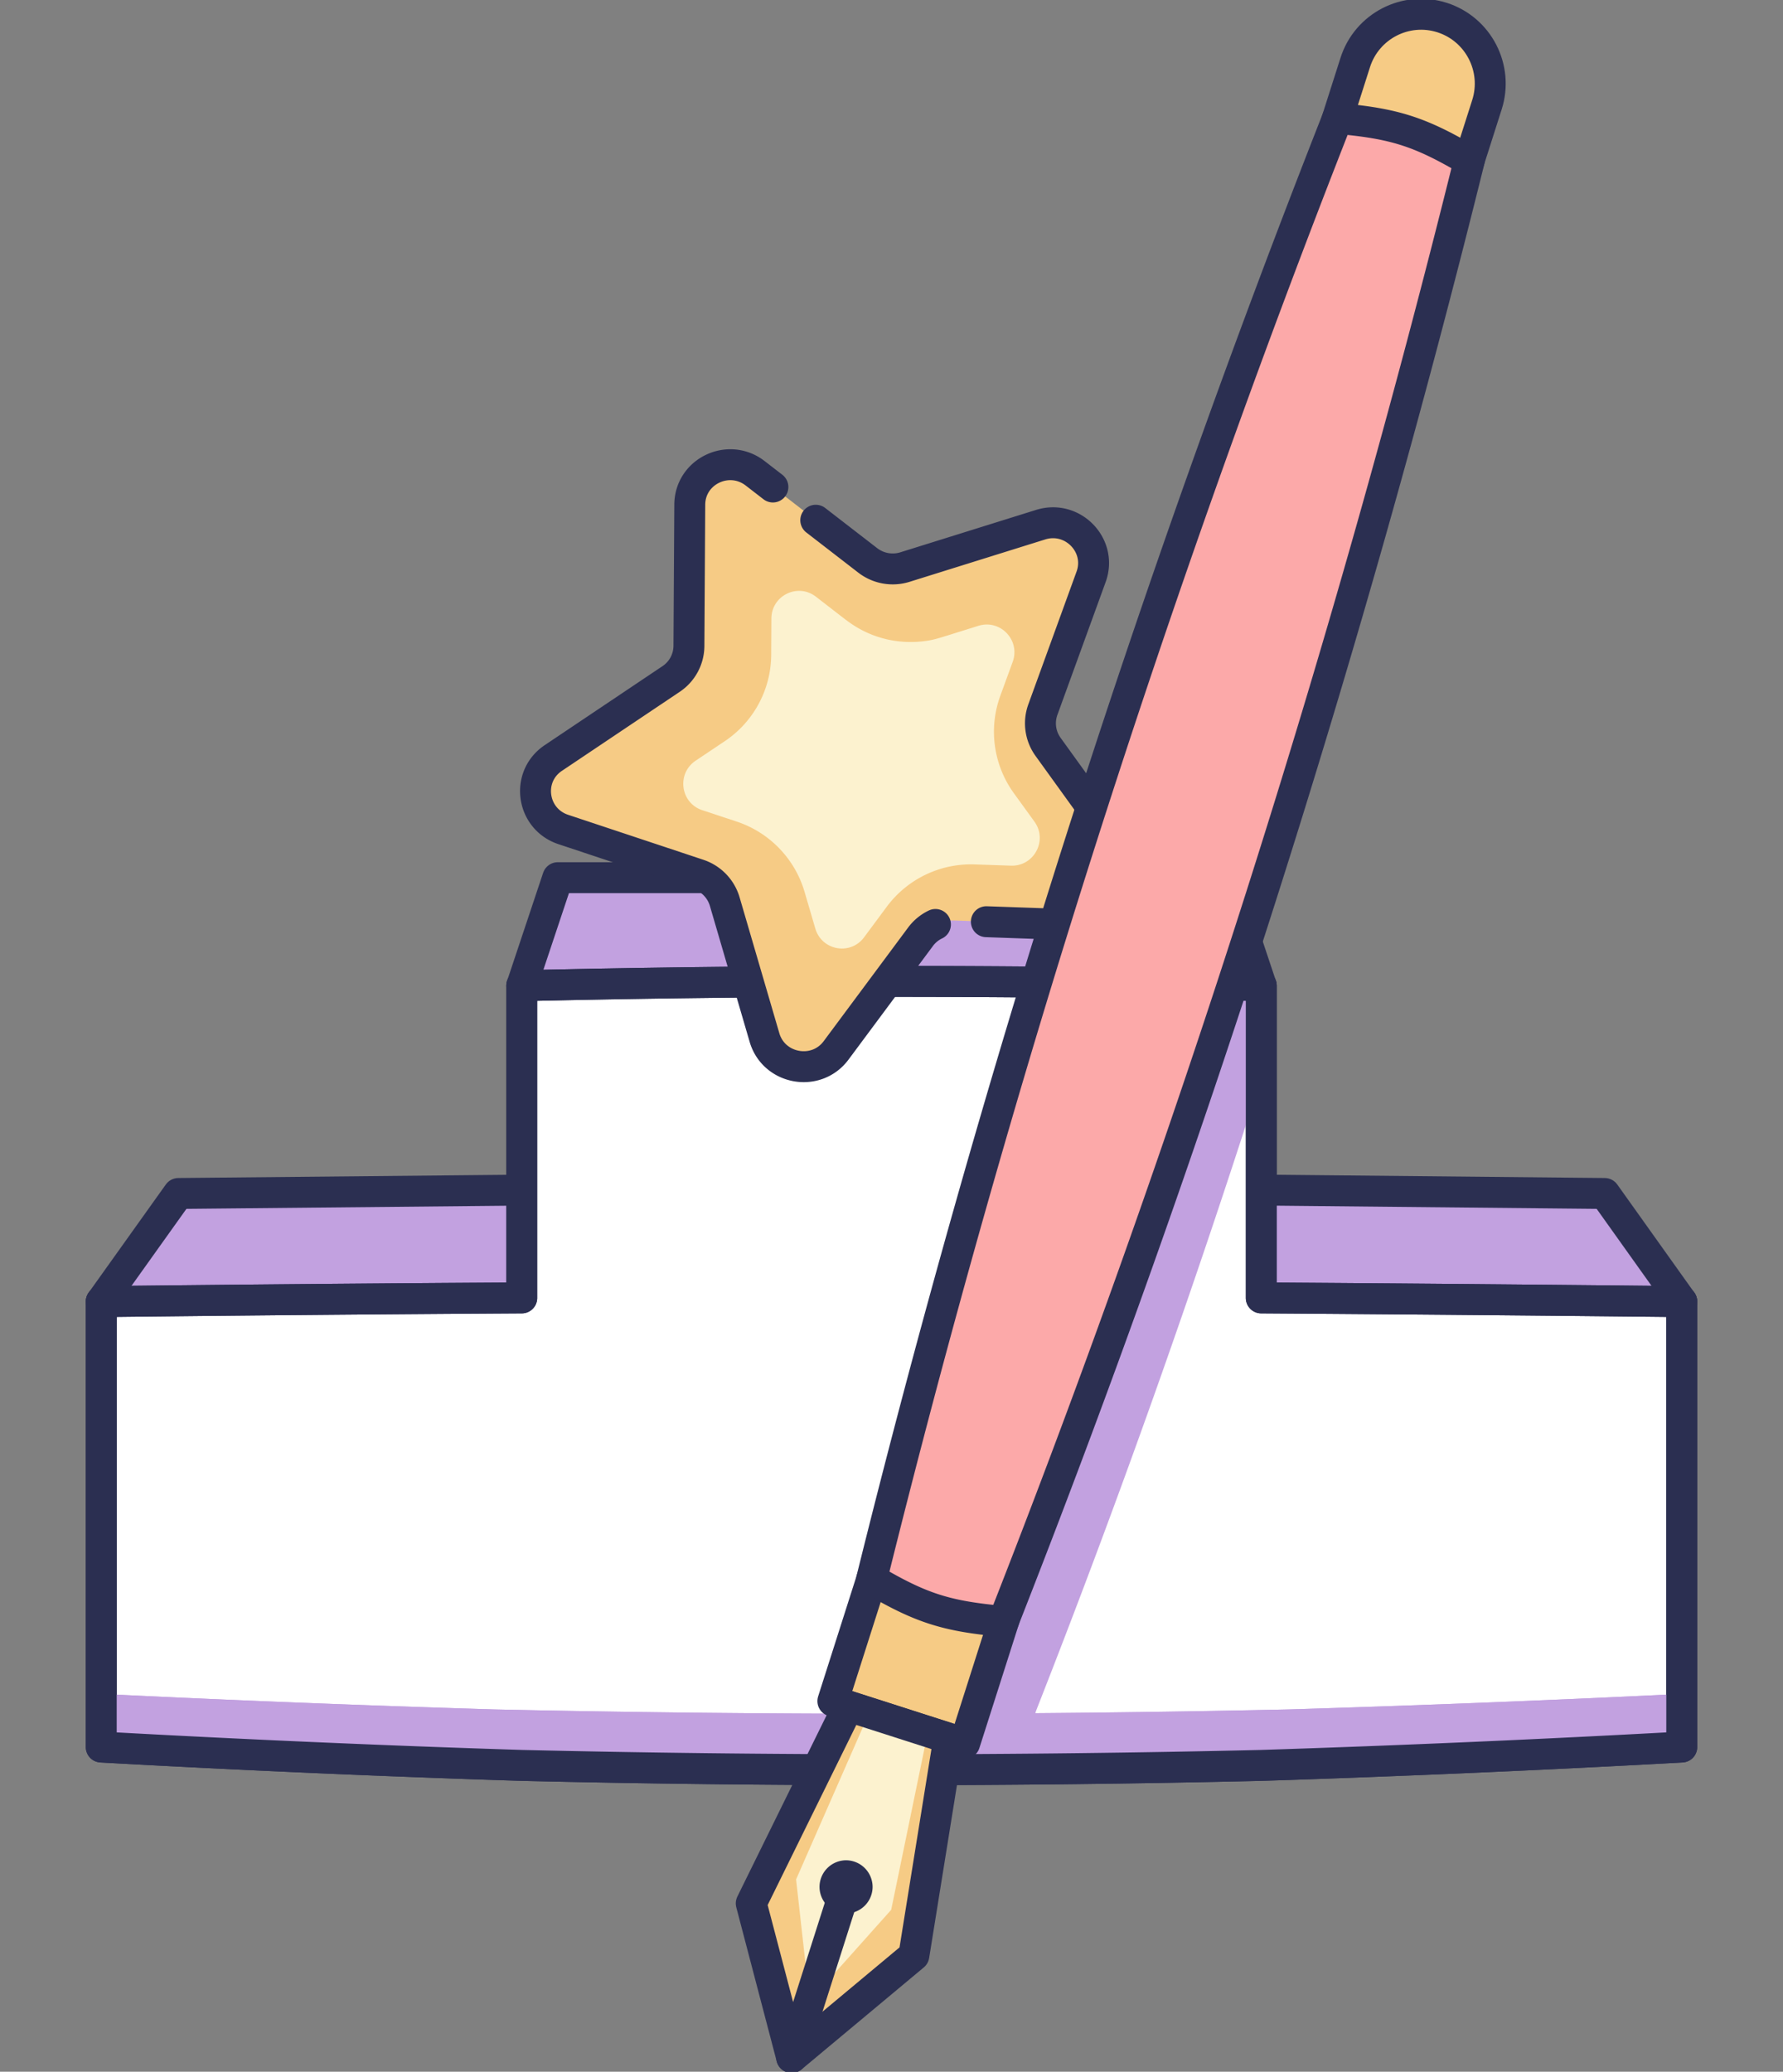 <svg xmlns="http://www.w3.org/2000/svg" viewBox="0 0 173 201" xml:space="preserve" style="fill-rule:evenodd;clip-rule:evenodd;stroke-linecap:round;stroke-linejoin:round"><rect x="0" y="0" width="173" height="201" fill="#808080" stroke="none"/><clipPath id="a"><path d="M0 0h173v201H0z"/></clipPath><g clip-path="url(#a)"><path d="m9.824 126.282 7.487-10.491 36.813-.359-3.501-19.788 3.5-10.492h64.754l3.501 10.492v19.816l33.32.331 7.478 10.491-64.038 21.185z" style="fill:#c2a1e0;fill-rule:nonzero;stroke:#2b2f51;stroke-width:3px"/><path d="M163.176 126.283v43.215c-13.599.753-27.19 1.35-40.798 1.782-7.891.184-15.781.312-23.662.367-4.115.037-8.22.056-12.335.056-11.922 0-23.827-.138-35.758-.423a1736 1736 0 0 1-40.799-1.782v-43.215c13.6-.147 27.2-.267 40.799-.349v-30.29c19.309-.45 38.58-.542 57.88-.257 4.619.064 9.247.147 13.875.257v30.29c13.599.082 27.199.202 40.798.349" style="fill:#fff;fill-rule:nonzero"/><path d="M122.378 125.924V95.635c-23.915-.56-47.84-.56-71.755 0v30.289q-20.4.124-40.799.359v43.215c13.6.753 27.19 1.35 40.799 1.782 23.937.56 47.818.56 71.755 0a1780 1780 0 0 0 40.798-1.782v-43.215q-20.398-.22-40.798-.359" style="fill:none;fill-rule:nonzero;stroke:#2b2f51;stroke-width:3px"/><path d="M163.176 164.344v5.154c-13.599.753-27.19 1.35-40.798 1.782-23.937.56-47.819.56-71.755 0a1736 1736 0 0 1-40.799-1.782v-5.154c12.71.624 25.43 1.121 38.169 1.506 25.687.561 51.328.561 77.015 0 12.729-.385 25.449-.882 38.168-1.506" style="fill:#c2a1e0;fill-rule:nonzero"/><path d="M163.176 164.344v5.154c-13.599.753-27.19 1.35-40.798 1.782-23.937.56-47.819.56-71.755 0a1736 1736 0 0 1-40.799-1.782v-5.154c12.71.624 25.43 1.121 38.169 1.506 25.687.561 51.328.561 77.015 0 12.729-.385 25.449-.882 38.168-1.506" style="fill:#c2a1e0;fill-rule:nonzero"/><path d="M122.379 95.644v8.856c-.018.055-.036.12-.055.175a989 989 0 0 1-21.792 61.295l-1.814 5.677c-4.115.037-8.22.055-12.335.055l2.969-9.315a982 982 0 0 1 19.153-67c4.619.064 9.247.147 13.874.257" style="fill:#c2a1e0;fill-rule:nonzero"/><path d="M122.378 125.924V95.635c-23.915-.56-47.84-.56-71.755 0v30.289q-20.4.124-40.799.359v43.215c13.6.753 27.19 1.35 40.799 1.782 23.937.56 47.818.56 71.755 0a1780 1780 0 0 0 40.798-1.782v-43.215q-20.398-.22-40.798-.359" style="fill:none;fill-rule:nonzero;stroke:#2b2f51;stroke-width:3px"/><path d="m74.176 100.652-3.858-13.193a3.95 3.95 0 0 0-2.538-2.627l-13.123-4.364c-3.098-1.029-3.666-5.126-.972-6.936l11.437-7.671a3.88 3.88 0 0 0 1.723-3.197l.082-13.716c.019-3.234 3.767-5.026 6.342-3.041l10.924 8.452a3.97 3.97 0 0 0 3.601.652l13.178-4.116c3.107-.974 6.003 2.021 4.894 5.062l-4.683 12.89a3.9 3.9 0 0 0 .504 3.6l8.064 11.181c1.897 2.637-.064 6.275-3.317 6.165l-13.82-.487a3.91 3.91 0 0 0-3.29 1.58l-8.192 11.024c-1.934 2.6-6.04 1.856-6.947-1.249z" style="fill:#f6cb85;fill-rule:nonzero"/><path d="M82.105 60.156c2.254 1.746 5.14 2.48 8.064 1.976.458-.083.907-.212 1.356-.35l3.41-1.065c2.125-.662 4.086 1.396 3.326 3.49l-1.21 3.317a10.18 10.18 0 0 0 1.31 9.417l2.008 2.774c1.31 1.82-.037 4.346-2.273 4.272l-3.528-.12a10.18 10.18 0 0 0-8.523 4.098l-2.209 2.977c-1.328 1.782-4.105 1.277-4.728-.855l-1.045-3.564a10.21 10.21 0 0 0-6.57-6.808l-3.355-1.111c-2.126-.708-2.501-3.546-.65-4.796l2.84-1.902a10.15 10.15 0 0 0 4.5-8.369l.019-3.528c.009-2.232 2.565-3.481 4.325-2.113l2.933 2.27z" style="fill:#fcf2cf;fill-rule:nonzero"/><path d="M90.763 89.692a3.9 3.9 0 0 0-1.448 1.195l-8.192 11.024c-1.934 2.6-6.04 1.855-6.947-1.25l-3.858-13.192a3.95 3.95 0 0 0-2.538-2.627l-13.123-4.364c-3.098-1.03-3.666-5.127-.972-6.936l11.437-7.671a3.88 3.88 0 0 0 1.723-3.197l.082-13.716c.019-3.234 3.767-5.026 6.342-3.041l1.723 1.332m4.16 3.224 5.04 3.895a3.97 3.97 0 0 0 3.602.652l13.178-4.116c3.107-.973 6.003 2.022 4.894 5.062l-4.683 12.89a3.9 3.9 0 0 0 .504 3.6l8.064 11.181c1.897 2.637-.064 6.275-3.317 6.165l-10.731-.377" style="fill:none;fill-rule:nonzero;stroke:#2b2f51;stroke-width:3px;stroke-linejoin:miter;stroke-miterlimit:10"/><path d="m142.48 15.815-12.787-4.1 1.803-5.652c1.127-3.535 4.905-5.488 8.432-4.357 3.526 1.13 5.474 4.918 4.347 8.453l-1.803 5.653zM97.444 157.082l-12.788-4.099-3.845 12.059 12.787 4.098z" style="fill:#f6cb85;fill-rule:nonzero;stroke:#2b2f51;stroke-width:3px"/><path d="M97.358 157.307c-5.517-.487-8.01-1.277-12.784-4.098a1132 1132 0 0 1 45.198-141.717c5.516.487 8.009 1.277 12.784 4.097a1133 1133 0 0 1-45.198 141.718" style="fill:#fca9a9;fill-rule:nonzero;stroke:#2b2f51;stroke-width:3px"/><path d="m76.813 199.623 11.858-9.894 3.39-21.066-9.75-3.133-9.42 19.137z" style="fill:#f6cb85;fill-rule:nonzero"/><path d="m78.562 194.148 7.908-8.857 3.565-17.28-5.7-1.828-7.093 16.159z" style="fill:#fcf2cf;fill-rule:nonzero"/><path d="m76.813 199.622 5.278-16.555" style="fill:none;fill-rule:nonzero;stroke:#2b2f51;stroke-width:3px"/><path d="M82.09 185.648a2.59 2.59 0 0 0 2.576-2.578v-.003a2.59 2.59 0 0 0-2.575-2.582 2.59 2.59 0 0 0-2.575 2.582v.003a2.59 2.59 0 0 0 2.575 2.578z" style="fill:#2b2f51;fill-rule:nonzero"/><path d="m76.813 199.623 11.858-9.894 3.39-21.066-9.75-3.133-9.42 19.137z" style="fill:none;fill-rule:nonzero;stroke:#2b2f51;stroke-width:3px"/></g></svg>